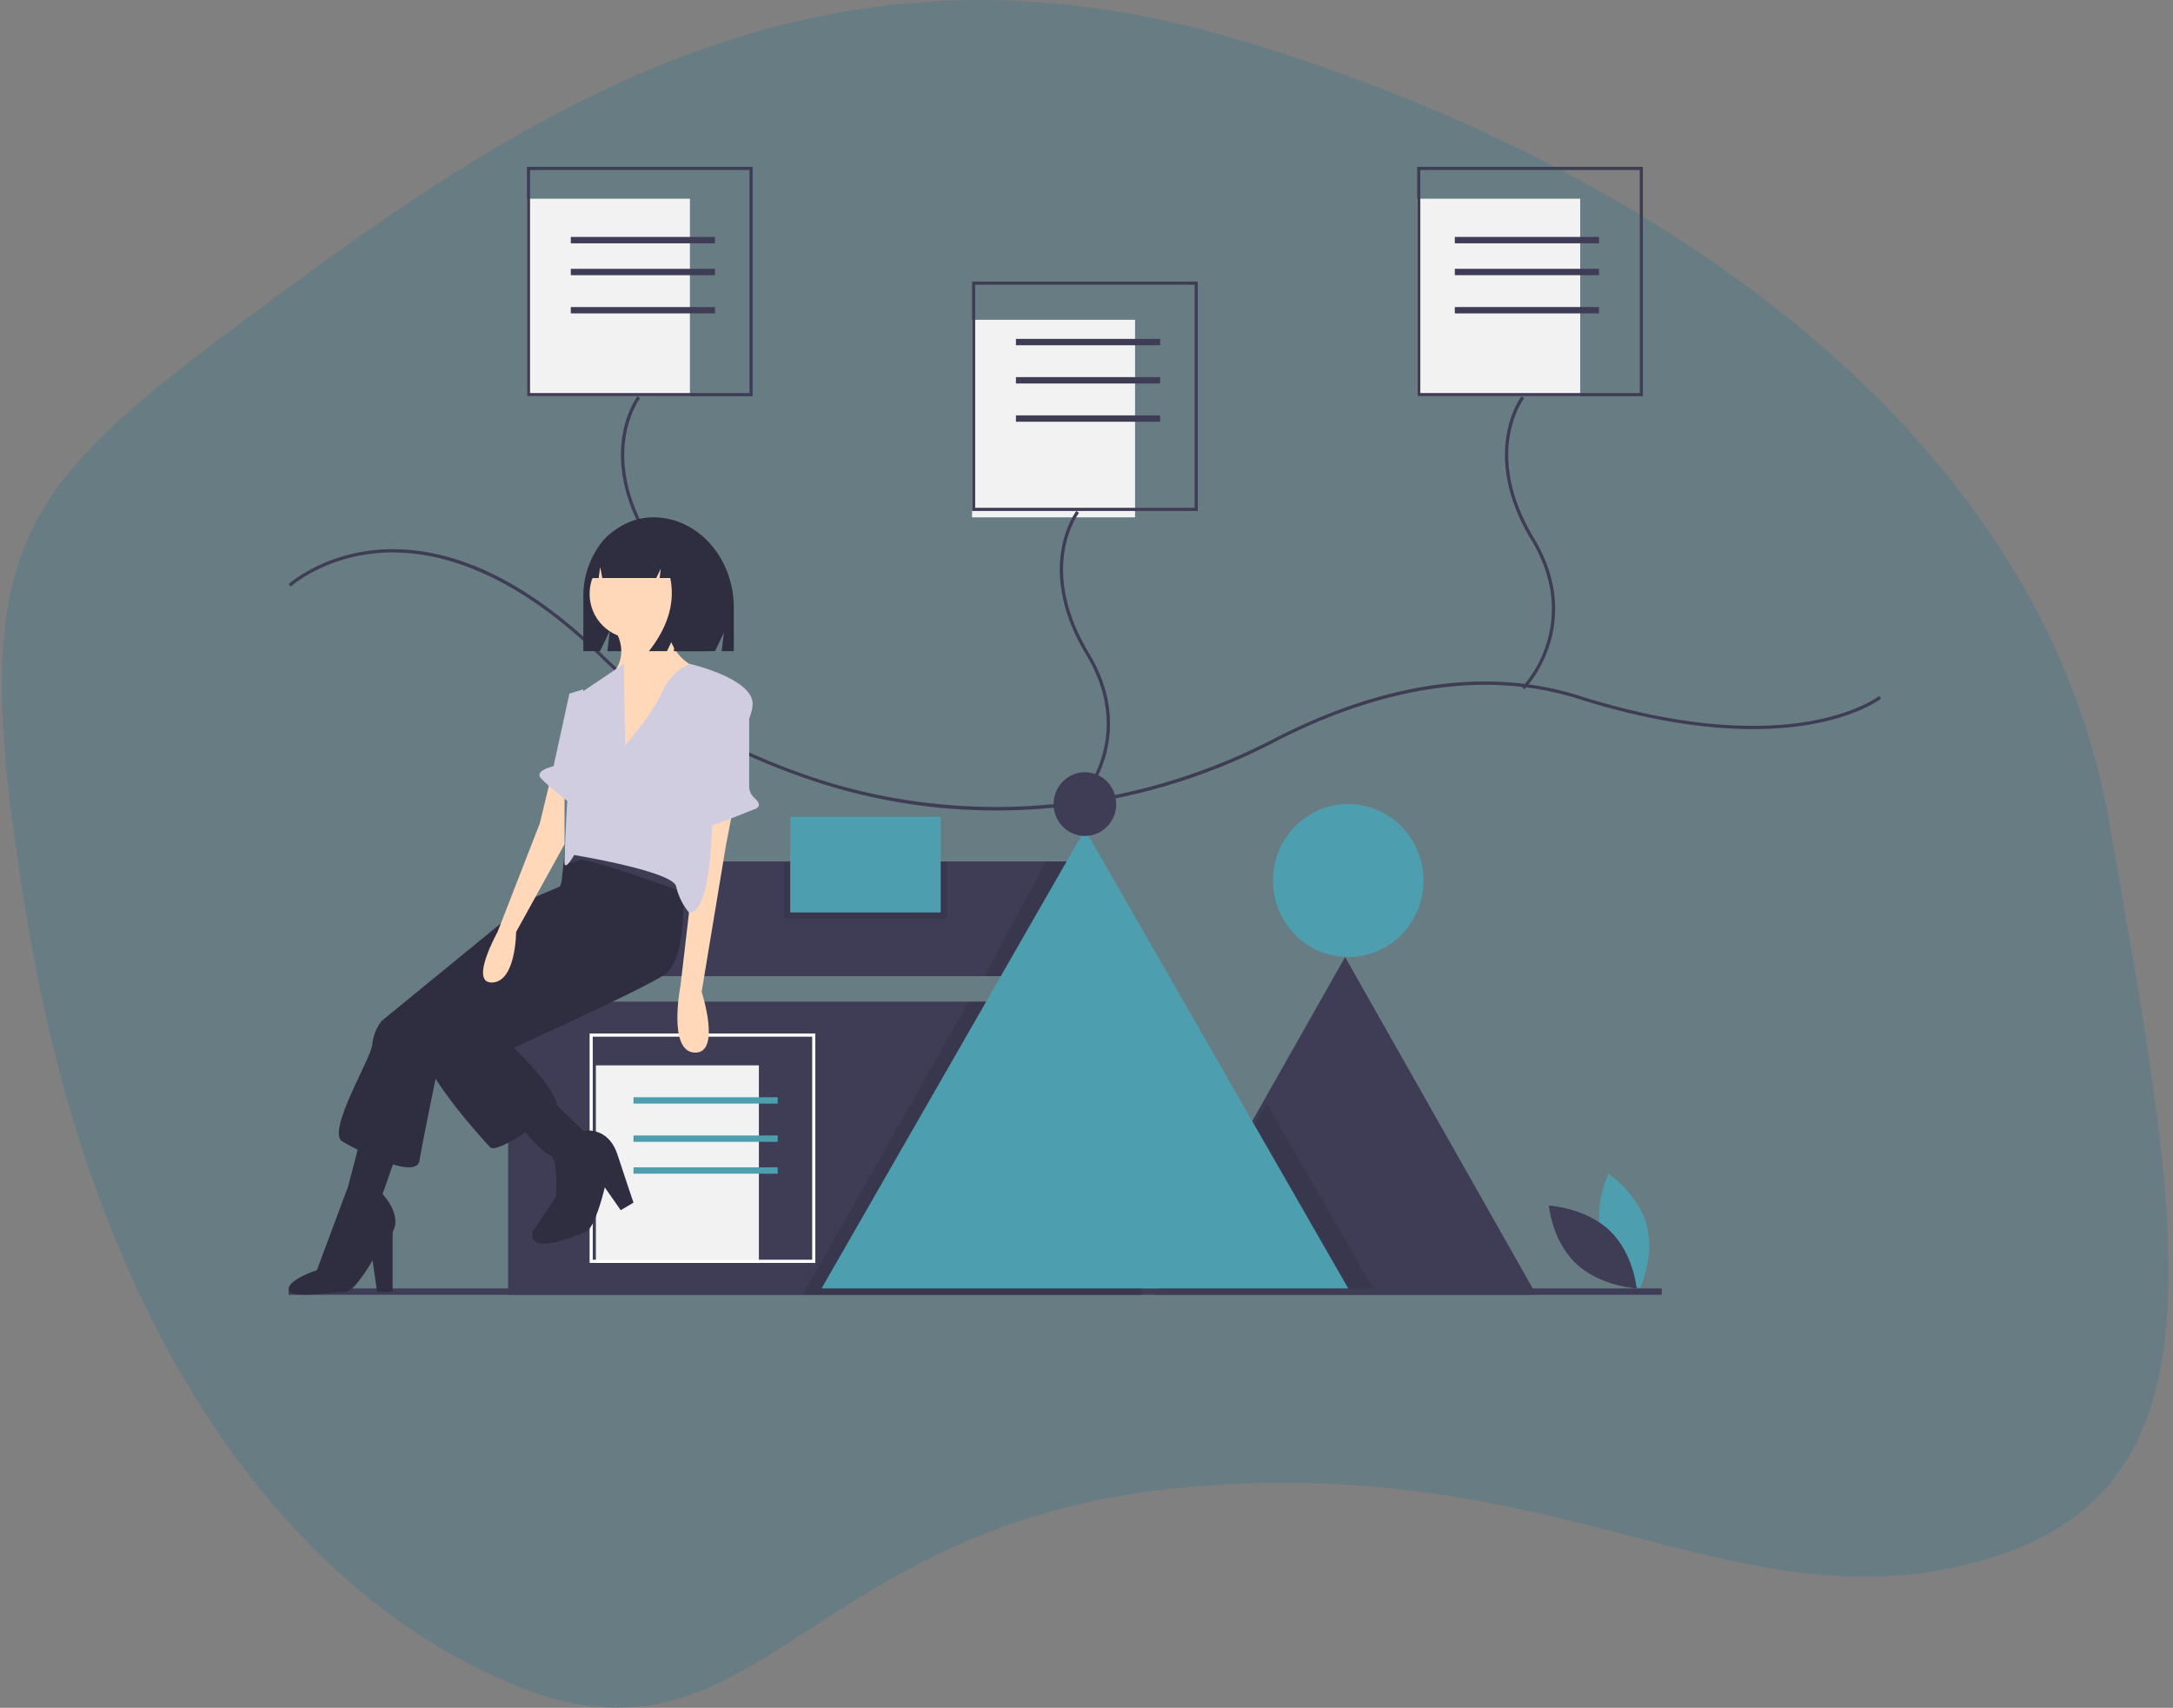 <svg xmlns="http://www.w3.org/2000/svg" width="341" height="268"><rect width="100%" height="100%" fill="#808080" stroke="none"/><g fill="none"><path fill="#0e7490" d="M192.952 5.837C131.395-12.076 87.286 14.093 44.53 45.673 1.775 77.253-5.923 83.486 4.4 145.106c10.322 61.62 39.033 104.202 76.807 119.501 37.774 15.299 44.955-25.787 104.871-31.221 59.916-5.434 86.679 22.67 125.502 11.335 38.824-11.335 30.641-51.544 19.412-115.691-11.23-64.147-76.483-105.281-138.04-123.193z" opacity=".205"/><g transform="translate(45.3 26)"><path fill="#F2F2F2" d="M37.387 5.181h25.58v31h-25.58zm69.854 19h25.58v31h-25.58zm69.854-19h25.58v31h-25.58z"/><path fill="#3F3D56" d="M57.064 109.181h67.886v18H57.064zm138.724 68h-60.016l16.854-29.767 13.154-23.233zm-161.353-46h99.37v46h-99.37z"/><ellipse cx="166.272" cy="112.181" fill="#4D9FB0" rx="11.806" ry="12"/><path fill="#3F3D56" d="M0 176.181h215.465v1H0z"/><path fill="#000" d="M124.95 110.388v16.793h-15.742l9.621-18h5.477zm8.855 20.793v46H80.676l.05-.09 25.998-45.91zm36.403 45h-33.452l16.726-29 .748 1.296z" opacity=".1"/><path fill="#4D9FB0" d="M166.272 176.181H83.628l.065-.114 27.104-47.225 14.153-24.661 25.233 43.968 16.067 27.994z"/><ellipse cx="124.95" cy="100.181" fill="#3F3D56" rx="4.919" ry="5"/><path fill="#3F3D56" d="M111.006 101.181a90.728 90.728 0 0 1-30.22-5.16C67.755 91.44 57.08 85.12 49.057 77.236 33.882 62.325 21.44 60.077 13.677 60.817 5.274 61.62.383 65.996.334 66.04L0 65.66c.05-.044 5.042-4.52 13.599-5.346 5.018-.484 10.265.359 15.597 2.507 6.649 2.678 13.448 7.405 20.21 14.049 7.97 7.83 18.582 14.113 31.543 18.67 23.793 8.367 50.609 6.341 73.572-5.558 7.602-3.94 15.117-6.629 22.334-7.993 9.1-1.72 17.73-1.321 25.653 1.186 17.41 5.51 29.302 5.217 36.213 4.002 7.455-1.31 10.838-3.934 10.872-3.96l.307.402c-.14.11-3.516 2.728-11.094 4.06-6.965 1.225-18.942 1.521-36.446-4.018-17.724-5.607-35.675.589-47.612 6.775a94.87 94.87 0 0 1-36.457 10.46c-2.437.19-4.866.285-7.285.285z"/><path fill="#3F3D56" d="m55.194 82.181-.366-.357a18.685 18.685 0 0 0 3.75-6.557c1.245-3.743 1.853-9.654-2.319-16.56-4.268-7.065-4.46-12.803-3.87-16.373.643-3.885 2.282-6.062 2.351-6.153l.407.31c-.017.022-1.642 2.188-2.258 5.956-.57 3.48-.37 9.079 3.808 15.996 4.278 7.082 3.645 13.157 2.36 17.007-1.393 4.171-3.762 6.628-3.863 6.731z"/><path fill="#3F3D56" d="M72.806 36.181h-35.42v-36h35.42v36zm-34.927-.5h34.435v-35H37.879v35zm86.185 64.5-.366-.357a18.689 18.689 0 0 0 3.75-6.557c1.245-3.743 1.853-9.654-2.319-16.56-4.268-7.065-4.46-12.803-3.87-16.373.643-3.885 2.282-6.062 2.351-6.153l.407.31c-.016.022-1.641 2.188-2.258 5.956-.57 3.48-.37 9.08 3.808 15.996 4.279 7.082 3.645 13.158 2.36 17.007-1.393 4.171-3.762 6.628-3.863 6.731z"/><path fill="#3F3D56" d="M142.66 54.181h-35.42v-36h35.42v36zm-34.927-.5h34.435v-35h-34.435v35zm86.185 28.5-.366-.357a18.687 18.687 0 0 0 3.75-6.557c1.245-3.743 1.853-9.654-2.319-16.56-4.268-7.065-4.46-12.803-3.87-16.373.643-3.885 2.282-6.062 2.351-6.153l.407.31c-.016.022-1.642 2.188-2.258 5.956-.57 3.48-.37 9.079 3.808 15.996 4.278 7.082 3.645 13.157 2.36 17.007-1.393 4.171-3.762 6.628-3.863 6.731z"/><path fill="#3F3D56" d="M212.513 36.181h-35.418v-36h35.418v36zm-34.927-.5h34.436v-35h-34.436v35zm-133.312-24.5h22.629v1H44.274zm0 5h22.629v1H44.274zm0 6h22.629v1H44.274zm69.854 5h22.629v1h-22.629zm0 6h22.629v1h-22.629zm0 6h22.629v1h-22.629z"/><path fill="#3F3D56" d="M182.998 11.181h22.629v1h-22.629zm0 5h22.629v1h-22.629zm0 6h22.629v1h-22.629z"/><path fill="#4D9FB0" d="M206.034 168.132c1.35 4.97 5.971 8.049 5.971 8.049s2.434-4.98 1.085-9.951c-1.35-4.97-5.971-8.049-5.971-8.049s-2.434 4.98-1.085 9.951z"/><path fill="#3F3D56" d="M207.261 167.073c3.804 3.59 4.269 9.108 4.269 9.108s-5.703-.302-9.506-3.892c-3.804-3.59-4.268-9.108-4.268-9.108s5.702.302 9.505 3.892z"/><path fill="#F2F2F2" d="M48.209 141.181h25.58v31h-25.58z"/><path fill="#FFF" d="M82.644 172.181H47.225v-36h35.42v36zm-34.927-.5h34.435v-35H47.717v35z"/><path fill="#4D9FB0" d="M54.112 146.181h22.629v1H54.112zm0 6h22.629v1H54.112zm0 5h22.629v1H54.112z"/><path fill="#2F2E41" d="M57.22 55.181c-6.063 0-10.979 5.525-10.979 12.34v8.66h2.63l1.522-3.208-.38 3.208h16.9l1.384-2.917-.346 2.917h1.903v-6.8c0-7.842-5.656-14.2-12.634-14.2zm-12.492 57-6.724 2.875-23.37 19.113a6.942 6.942 0 0 0-1.512 3.721c-.168 2.199-7.23 13.7-4.708 15.222 2.522 1.523 11.6 6.09 12.105 3.045.504-3.045 3.194-16.068 3.194-16.068l22.528-20.297-1.513-7.611z"/><path fill="#2F2E41" d="m17.71 152.863-2.971 8.522s3.145 3.239 1.573 5.966v9.374h-2.447l-.699-4.942s-2.786 4.88-4.194 4.942c-2.95.131-8.792 1.155-8.967-.379-.175-1.534 4.424-3.03 4.424-3.03l4.893-13.124 2.097-8.011 6.29.682zm44.021-43.523s1.505 14.96-2.842 17.68c-4.347 2.72-23.572 11.389-23.572 11.389s8.191 7.82 6.52 9.689c-1.672 1.87-9.195 6.97-10.198 5.95-1.004-1.02-12.205-13.26-10.867-17.17 1.337-3.91 19.894-16.658 19.894-16.658l2.174-7.99.668-6.46 7.022-4.589 11.201 8.16z"/><ellipse cx="54.112" cy="67.181" fill="#FFD8B9" rx="6.887" ry="7"/><path fill="#FFD8B9" d="M59.166 70.181s-.334 6.514 4.836 8.571c5.17 2.058-12.841 15.429-12.841 15.429V79.267s2.334-2.572 0-6.515l8.005-2.571zm10.688 30-1.262 6.642-3.786 22.82s3.155 9.706-1.105 9.536c-4.26-.17-2.208-10.559-2.208-10.559l2.208-18.902v-7.323l6.153-2.214zm-28.991-3-1.455 6.027-6.633 17.049s-4.529 8.094-.808 7.921c3.72-.172 3.72-7.921 3.72-7.921l7.603-13.777v-7.75l-2.427-1.549z"/><path fill="#2F2E41" d="m40.76 146.181 5.508 5.285s3.839-.853 5.34 3.75c1.503 4.603 2.504 7.5 2.504 7.5l-2.003 1.194-2.503-3.58s-1.502 6.478-3.004 6.99c-1.503.51-9.013 3.92-8.346 0l3.672-5.456s.5-6.137-1.001-6.648c-1.502-.512-5.508-5.626-5.508-5.626l5.34-3.409z"/><path fill="#3F3D56" d="M62.463 114.181s-15.798-5.747-16.806-5.24c-.75.334-1.55.542-2.367.618l.014-2.308s5.21-1.86 8.067-.676c2.857 1.183 11.596 6.423 11.596 6.423l-.504 1.183z"/><path fill="#D0CDE1" d="M52.803 91.012s4.5-5.267 5.833-8.495a8.26 8.26 0 0 1 4.326-4.336s10.008 2.297 9.841 6.375c-.166 4.078-6.333 10.364-6.333 10.364s.833 22.597-3.667 22.257a9.914 9.914 0 0 1-2-4.077c-.5-2.38-16-4.928-16-4.928s-1.334 2.379-1.5 1.36c-.167-1.02 1.333-25.995 1.333-25.995l7.948-5.356.219 12.831z"/><path fill="#D0CDE1" d="m70.998 82.485.11.064c.715.42 1.157 1.212 1.157 2.07l-.001 12.766c.002.702.3 1.368.812 1.82.633.564 1.22 1.376.009 1.798-1.972.688-9.693 4.129-9.858 2.925-.164-1.204-.493-2.58 0-2.58.386 0 2.685-12.335 4.533-17.609a2.32 2.32 0 0 1 1.342-1.41 2.177 2.177 0 0 1 1.896.156zm-24.757-.304-2.182.66-2.495 11.395s-2.962.66-2.027 1.817c.935 1.156 4.833 4.128 4.833 4.128l1.871-18z"/><path fill="#2F2E41" d="M59.813 58.535a5.918 5.918 0 0 0-4.656-2.354h-.22c-4.26 0-7.712 3.819-7.712 8.53h1.427l.23-1.739.339 1.738h8.463l.71-1.47-.178 1.47h1.665c.777 3.824-.34 7.648-3.349 11.471h2.836l1.419-2.941-.355 2.941h5.407l1.063-6.765c0-5.066-2.97-9.362-7.089-10.88z"/><path fill="#000" d="M77.725 109.181h25.58v9h-25.58z" opacity=".1"/><path fill="#4D9FB0" d="M78.709 102.181h23.613v15H78.709z"/></g></g></svg>
